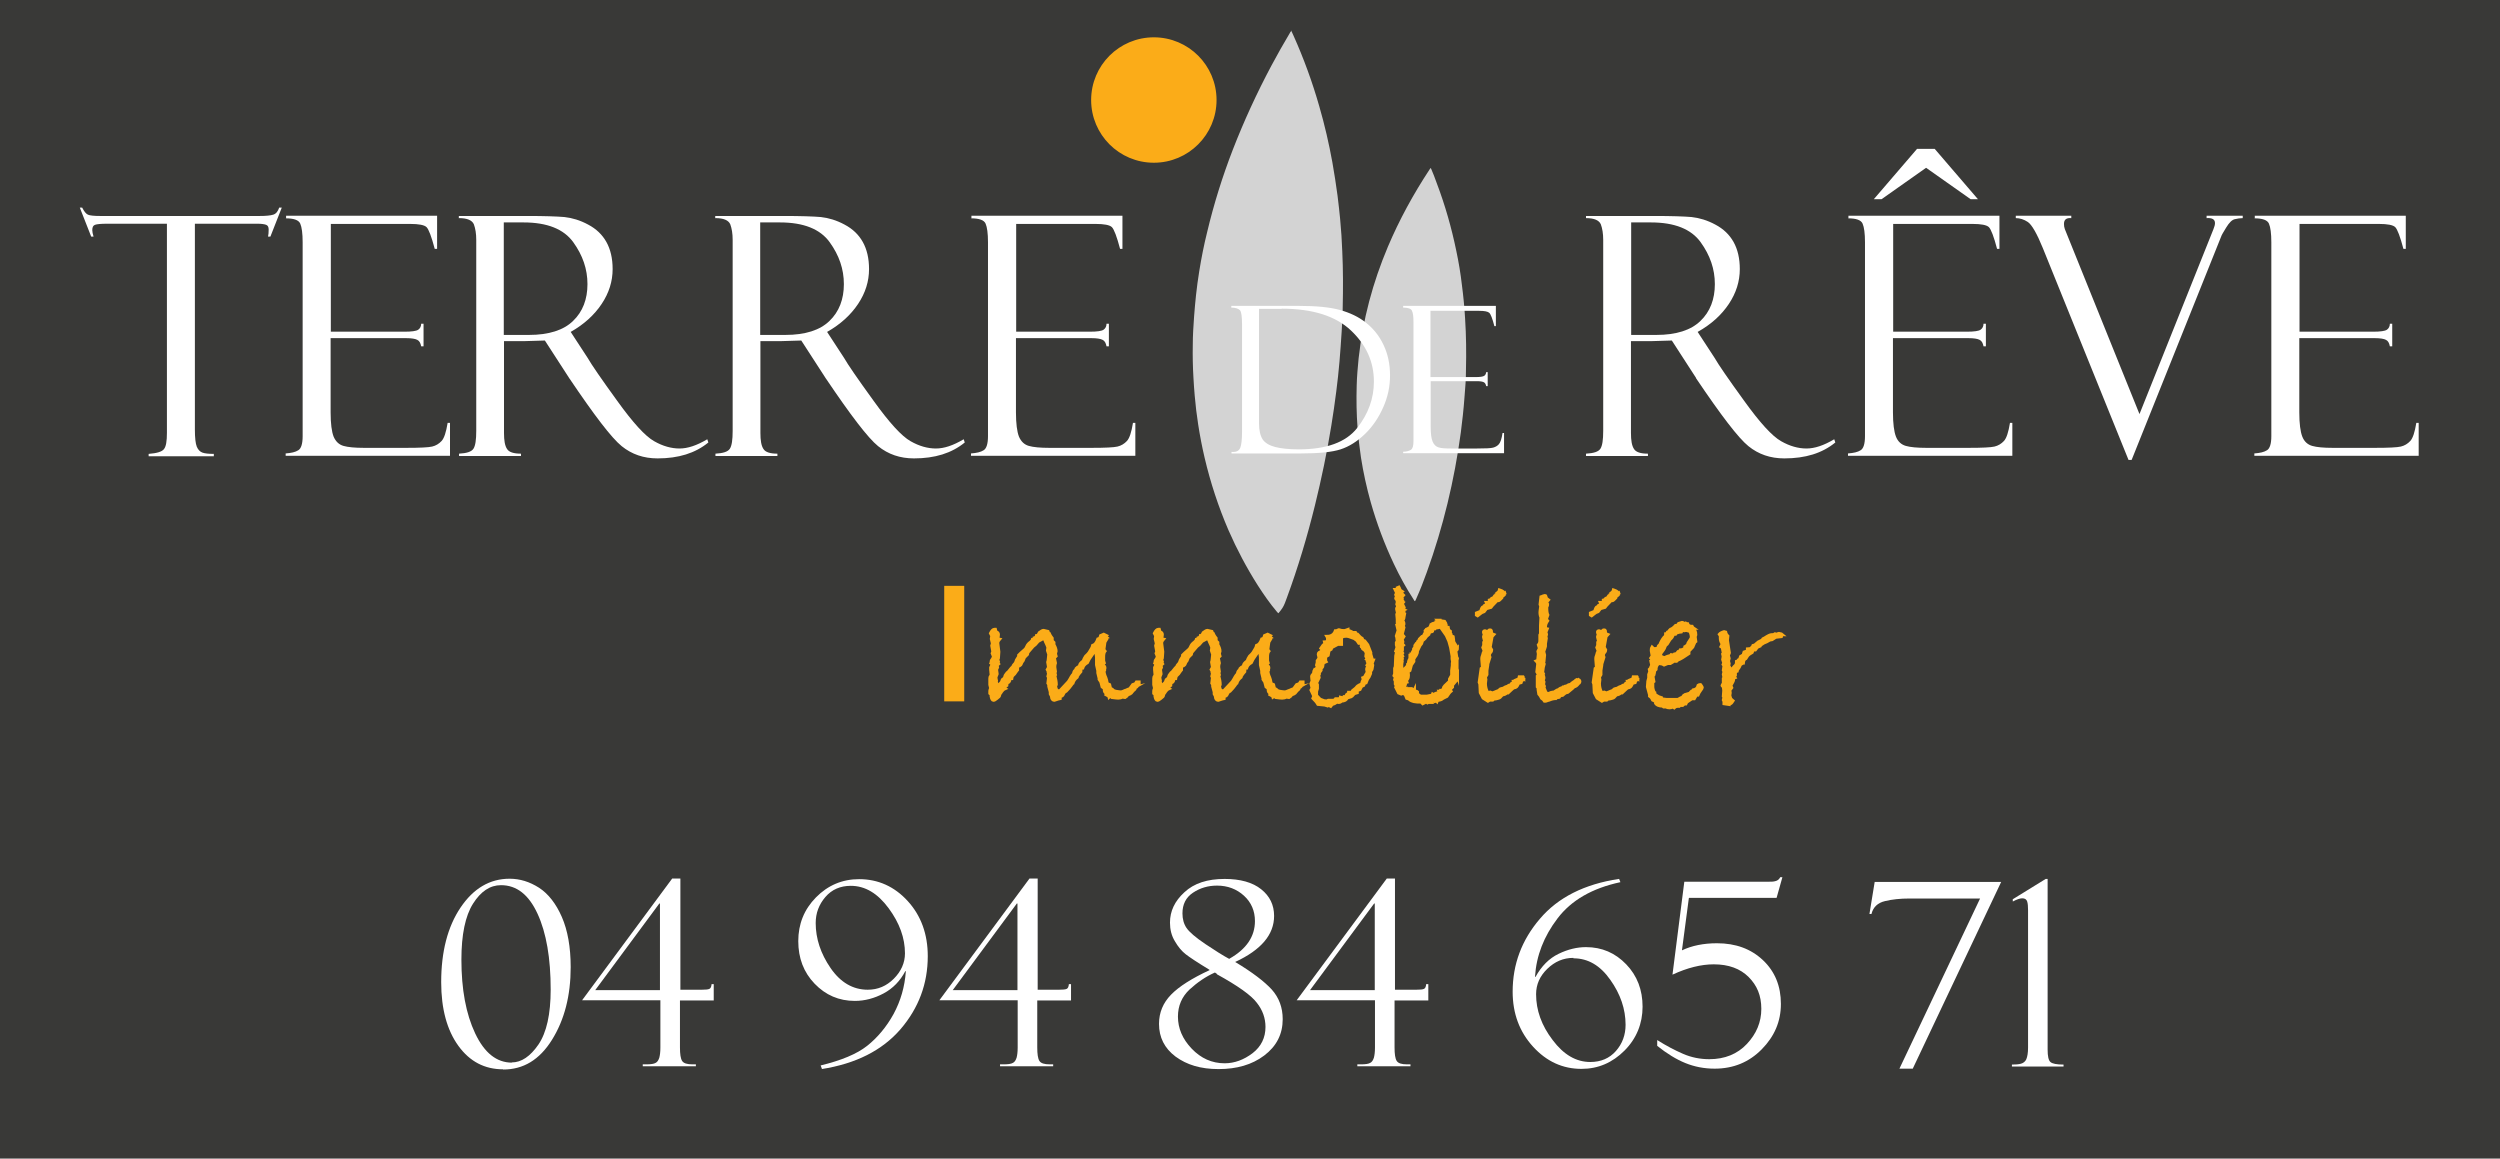 <?xml version="1.0" encoding="UTF-8"?><svg id="Calque_1" xmlns="http://www.w3.org/2000/svg" viewBox="0 0 116.22 53.86"><defs><style>.cls-1{stroke-width:.15px;}.cls-1,.cls-2{fill:#fbac18;stroke:#fbac18;stroke-miterlimit:10;}.cls-3{fill:#fff;}.cls-3,.cls-4,.cls-5{stroke-width:0px;}.cls-4{fill:#d3d3d3;}.cls-5{fill:#393937;}.cls-2{stroke-width:.15px;}</style></defs><rect class="cls-5" x="-1.08" y="-.41" width="118" height="55"/><path class="cls-4" d="M60.02,1.41c.04.08.07.16.11.24.48,1.07.88,2.17,1.2,3.29.25.86.45,1.73.61,2.61.09.51.17,1.03.24,1.55.05.36.08.72.12,1.08.05.51.08,1.01.1,1.52.04.86.04,1.71.02,2.57,0,.39-.03.77-.05,1.16-.03.46-.06.92-.1,1.38-.04.46-.09.93-.15,1.39-.07.53-.14,1.06-.23,1.59-.2,1.24-.46,2.48-.76,3.7-.36,1.46-.79,2.9-1.31,4.31-.06.16-.11.32-.2.46-.06.09-.12.17-.19.25-.03-.02-.05-.05-.07-.07-.33-.39-.62-.81-.89-1.23-.52-.82-.97-1.67-1.36-2.56-.47-1.09-.84-2.22-1.11-3.37-.12-.51-.22-1.03-.3-1.55-.07-.44-.12-.88-.16-1.33-.03-.28-.04-.57-.06-.85-.03-.51-.04-1.02-.03-1.53,0-.43.03-.87.06-1.3.02-.33.06-.67.09-1,.04-.37.09-.74.15-1.11.1-.62.22-1.23.37-1.83.31-1.3.71-2.58,1.19-3.82.52-1.34,1.12-2.64,1.79-3.9.28-.52.57-1.04.87-1.54.01-.02.02-.05.05-.06Z"/><path class="cls-4" d="M66.52,7.82c.1.23.19.46.27.69.39,1.03.69,2.08.91,3.15.11.52.2,1.05.26,1.58.07.53.12,1.05.15,1.58.05.78.06,1.57.04,2.35,0,.44-.03.87-.07,1.31-.04.55-.1,1.09-.17,1.63-.3,2.22-.82,4.39-1.58,6.49-.15.42-.31.83-.49,1.23-.02.04-.03.08-.06.12-.04-.02-.05-.06-.07-.09-.34-.52-.64-1.07-.91-1.64-.44-.93-.8-1.89-1.08-2.88-.19-.68-.34-1.36-.45-2.06-.07-.46-.12-.92-.16-1.38-.05-.66-.06-1.33-.04-1.99.01-.42.05-.84.09-1.26.1-.89.26-1.77.49-2.64.23-.87.52-1.71.87-2.54.53-1.25,1.18-2.44,1.93-3.58.02-.03.03-.05.06-.08Z"/><circle class="cls-2" cx="53.64" cy="4.65" r="2.84"/><path class="cls-1" d="M44.75,27.31v5.22h-.78v-5.22h.78Z"/><path class="cls-1" d="M52.89,31.87l-.05.06-.06.02c0,.05-.02.09-.06.12-.04.03-.06.05-.06.06h0s-.03.03-.03.03c-.02.04-.05.07-.09.09s-.07.04-.08.04h-.08s0,.07,0,.07c-.05.04-.08.06-.08.06s-.04,0-.11-.02c-.06.03-.13.05-.2.05-.05,0-.15-.01-.3-.03-.02-.03-.04-.04-.06-.04s-.05,0-.07.02c-.01-.04-.06-.07-.14-.11l.02-.06c-.07-.03-.1-.08-.1-.16v-.07s-.1-.07-.1-.07l-.06-.23-.08-.12v-.05l-.06-.25v-.1s-.06-.27-.06-.27v-.12s0-.24,0-.24l-.04-.3-.12.11-.19.28-.08.16c-.12.07-.19.15-.22.25-.06,0-.09.06-.09.17-.03.03-.06.07-.09.11-.03.04-.05.07-.06.09-.02.02-.02.04-.02.04v.02c-.1.08-.16.17-.19.26-.01,0-.04.05-.09.12s-.12.16-.23.27c-.06.02-.1.07-.13.14-.02.05-.05.08-.09.09-.04.01-.06.04-.06.08v.03s-.14.03-.27.08c-.05,0-.09-.04-.11-.09l-.02-.11-.05-.09v-.09l-.07-.26s0-.03,0-.05c0-.03-.01-.06-.04-.1l.03-.26-.03-.06.03-.12-.02-.07v-.05l-.04-.07.06-.11-.04-.24.02-.07.03-.29-.06-.18.02-.14-.04-.11c-.06-.12-.09-.2-.1-.23-.01-.04-.03-.06-.06-.06,0,0-.02,0-.04,0-.02,0-.09.04-.22.11l-.13.15-.11.09-.24.28-.02.09-.14.14-.06.15s-.06.07-.08.13c-.02.06-.05.09-.07.1-.03,0-.06.03-.11.06v.14s-.06.07-.09.12c-.03.05-.06.09-.1.12s-.07.08-.08.16c-.07,0-.1.04-.1.11-.02.05-.05.08-.1.08-.02.05-.03.09-.03.11v.02c-.07.05-.11.09-.11.1,0,.02,0,.03.03.05-.07.03-.12.08-.16.14-.04.07-.07.11-.09.12v.03s-.01.06-.03.08c-.02.02-.06.05-.12.1-.06.05-.1.07-.14.07-.04,0-.08-.06-.1-.18,0,0,0-.02,0-.04,0-.04-.02-.07-.06-.1v-.11s.01-.08.04-.12l-.04-.17v-.12s0-.13,0-.13v-.03c0-.05.01-.1.04-.12l.02-.06s0-.06-.01-.12c0-.06-.01-.09-.01-.1v-.12c.02-.05.04-.09.08-.12l-.07-.08s.03-.04.02-.05c0-.02-.01-.03-.01-.04,0-.02.02-.05.05-.09.03-.04.05-.09.06-.13l-.06-.15.03-.08-.05-.27.03-.11-.05-.21.02-.14-.06-.12c.06-.12.12-.18.18-.18h.04s.03.12.03.12c.08.01.11.06.11.12l-.02.16s.02.05.07.06c-.06.07-.08.13-.08.16v.03l.05.39-.02.29-.03.08.03.09-.03.04.04.06s-.07.06-.07.1l.02.06s-.02.07-.05.09l.03.22-.03.08c-.03.06-.03.1-.02.14,0,.04.02.07.02.08,0,.03,0,.05-.02.06.03.05.04.08.04.08,0,.02-.01.05-.04.08l.09.05.17-.19.04-.11s.06-.04.08-.07c.02-.03.04-.06.04-.09,0-.03.04-.08.1-.16.01,0,.03-.01.05-.04.02-.03.06-.06.09-.11s.08-.09.13-.14c0-.03.02-.05.04-.08s.04-.05.06-.07c.02-.02.04-.07.07-.16l.1-.16v-.06s.05-.05.1-.1l.17-.15s.06-.04.1-.14.1-.16.17-.21c.06-.05.09-.09.1-.13.05,0,.08-.03.08-.07.06-.02.1-.06.11-.11h.03s.06-.04.1-.14c.09-.07.15-.1.19-.1,0,0,.07.02.21.05.01.02.02.04.02.05,0,0,0,.03-.02.05h.06s.04.1.13.21v.12l.08.08v.1c.07.12.1.22.1.3l-.03.12.03.11-.08.08.05.24c-.02.05-.03.12-.03.19l.03.21-.02.07.02.08-.03.03c.04.16.07.3.07.42l-.02.06-.04.03c.04.05.07.11.07.18l.15.04.41-.44s.04-.06.08-.13c.04-.07.07-.13.1-.17.03,0,.05-.04.07-.11.01-.07.05-.12.1-.13,0-.04,0-.07.02-.08.01-.02.06-.05.15-.1v-.02c0-.07.06-.14.17-.22.03-.08.06-.15.11-.22.08-.07.13-.13.16-.17l.09-.15c.04-.06.07-.12.08-.18.1-.03.18-.13.24-.3.07-.01.11-.07.13-.16l.14-.06.12.06-.04.04.06.05s-.07.03-.07.06.01.04.04.05l-.06.1-.05.36s.05.03.06.05c-.05.06-.07.15-.07.27v.14s0,.05,0,.05l.03.1s-.02.02-.03.03c-.02.01-.02.03-.02.04,0,.01.01.04.03.07.03,0,.05.04.05.1,0,.02,0,.03-.03.05.01.01.02.03.02.04,0,0,0,.02-.03.04,0,.1.03.2.08.31.02.05.05.14.07.28l.11.05.04.17c.07.03.11.06.13.1l.11.04.13.02s.08.01.1.01c.03,0,.07,0,.13-.03s.09-.04.13-.05c.03-.02.09-.04.17-.07.05-.06.09-.12.14-.19l.12-.04.05-.08h.12c0,.08,0,.12.01.12Z"/><path class="cls-1" d="M60.51,31.87l-.05.06-.06.02c0,.05-.02.09-.06.12s-.06.05-.06.06h0s-.03.03-.03.03c-.02.04-.05.07-.09.09s-.07.04-.08.04h-.08s0,.07,0,.07c-.05.04-.08.06-.08.06s-.04,0-.11-.02c-.06.03-.13.05-.2.05-.05,0-.15-.01-.3-.03-.02-.03-.04-.04-.06-.04s-.04,0-.07.02c-.01-.04-.06-.07-.14-.11l.02-.06c-.07-.03-.1-.08-.1-.16v-.07s-.1-.07-.1-.07l-.06-.23-.08-.12v-.05l-.06-.25v-.1s-.06-.27-.06-.27v-.12s0-.24,0-.24l-.04-.3-.12.11-.19.28-.08.16c-.12.07-.19.15-.22.25-.06,0-.09.06-.09.17-.03.03-.06.07-.09.11-.03.04-.05.07-.06.09-.02.02-.02.04-.02.04v.02c-.1.08-.16.17-.19.26-.01,0-.04.05-.09.12s-.12.16-.23.27c-.06.02-.1.07-.13.14-.02.05-.05.08-.09.09-.04.01-.06.04-.06.08v.03s-.14.03-.27.08c-.05,0-.09-.04-.11-.09l-.02-.11-.05-.09v-.09l-.07-.26s0-.03,0-.05c0-.03-.01-.06-.04-.1l.03-.26-.03-.06.03-.12-.02-.07v-.05l-.04-.07.06-.11-.04-.24.02-.07.03-.29-.06-.18.02-.14-.04-.11c-.06-.12-.09-.2-.1-.23-.01-.04-.03-.06-.06-.06,0,0-.02,0-.04,0-.02,0-.09.04-.22.11l-.13.15-.11.09-.24.28-.02.09-.14.14-.06.15s-.06.07-.08.13c-.02.06-.05.09-.07.1-.03,0-.06.03-.11.06v.14s-.06.07-.09.12c-.03.05-.06.09-.1.12s-.07.08-.08.16c-.07,0-.1.04-.1.11-.02.05-.05.08-.1.08-.02.05-.03.09-.03.11v.02c-.07.05-.11.09-.11.1,0,.02,0,.03.03.05-.07.03-.12.08-.16.14-.04.07-.07.11-.09.12v.03s-.01.06-.03.08c-.02.02-.06.05-.12.1-.06.05-.1.07-.14.07-.04,0-.08-.06-.1-.18,0,0,0-.02,0-.04,0-.04-.02-.07-.06-.1v-.11s.01-.08.04-.12l-.04-.17v-.12s0-.13,0-.13v-.03c0-.05.01-.1.04-.12l.02-.06s0-.06-.01-.12c0-.06-.01-.09-.01-.1v-.12c.02-.05.04-.09.08-.12l-.07-.08s.03-.04.02-.05c0-.02-.01-.03-.01-.04,0-.02.02-.05.05-.09.03-.04.05-.09.06-.13l-.06-.15.03-.08-.05-.27.03-.11-.05-.21.02-.14-.06-.12c.06-.12.12-.18.18-.18h.04s.03.12.03.12c.08.01.11.06.11.12l-.02.16s.02.05.07.06c-.06.07-.08.13-.08.16v.03l.05.39-.02.29-.03.08.03.09-.03.04.04.06s-.07.06-.07.1l.02.06s-.02.07-.05.09l.03.22-.03.08c-.03.06-.03.1-.02.14,0,.04.02.07.02.08,0,.03,0,.05-.02.06.03.05.04.08.04.08,0,.02-.01.05-.04.08l.09.05.17-.19.04-.11s.06-.04.08-.07c.02-.03.04-.06.04-.09,0-.03.04-.08.1-.16.01,0,.03-.01.05-.04.02-.03.06-.06.09-.11s.08-.09.13-.14c0-.03.02-.05.04-.08s.04-.05.06-.07c.02-.02.04-.07.07-.16l.1-.16v-.06s.05-.05.1-.1l.17-.15s.06-.04.1-.14.1-.16.17-.21c.06-.05.09-.09.1-.13.05,0,.08-.03.08-.07.06-.02.1-.06.11-.11h.03s.06-.04.1-.14c.09-.07.15-.1.19-.1,0,0,.07.02.21.05.01.02.02.04.02.05,0,0,0,.03-.02.05h.06s.04.1.13.21v.12l.08.08v.1c.07.12.1.22.1.3l-.03.12.03.11-.08.08.05.24c-.02.05-.03.12-.03.19l.03.21-.02.07.02.08-.03.03c.04.16.07.3.07.42l-.02.06-.04.03c.04.05.07.11.07.18l.15.04.41-.44s.04-.06.08-.13c.04-.07.07-.13.1-.17.03,0,.05-.04.07-.11.01-.07.05-.12.1-.13,0-.04,0-.07.02-.08.01-.02.06-.05.15-.1v-.02c0-.07.06-.14.17-.22.03-.08.06-.15.11-.22.08-.07.13-.13.16-.17l.09-.15c.04-.06.07-.12.08-.18.1-.03.18-.13.24-.3.07-.01.11-.07.13-.16l.14-.06.12.06-.04.04.06.05s-.07.03-.07.06.01.04.04.05l-.06.1-.05.36s.05.03.06.05c-.05.06-.07.15-.07.27v.14s0,.05,0,.05l.03.1s-.02.02-.03.03c-.02.01-.02.03-.02.04,0,.01.01.04.03.07.03,0,.05.04.05.1,0,.02,0,.03-.03.05.01.01.02.03.02.04,0,0,0,.02-.03.04,0,.1.03.2.08.31.02.05.05.14.07.28l.11.05.04.17c.07.03.11.06.13.1l.11.04.13.02s.08.01.1.01c.03,0,.07,0,.13-.03.05-.02.09-.04.13-.05.03-.02.09-.04.17-.07.05-.06.09-.12.14-.19l.12-.04.05-.08h.12c0,.08,0,.12.01.12Z"/><path class="cls-1" d="M63.84,30.69l-.06.16.03.07-.03.18s-.02.06-.07.12v.09l-.07.16-.05.07s-.05.08-.09.2l-.07.02-.04.1-.1.05-.07.14-.13.05v.1s-.13.04-.13.04c-.05.06-.09.1-.11.12-.02.02-.06.04-.12.05-.06.02-.1.03-.12.04-.01.08-.1.13-.25.14-.03.04-.08.06-.13.06-.01,0-.04,0-.07-.02-.08.06-.16.1-.23.11l-.07.09-.12-.06-.03.04-.13-.04-.31-.03c-.05-.09-.13-.18-.23-.28l.04-.1-.13-.28.05-.09-.05-.21.05-.12s0-.05-.01-.1c0-.05-.01-.09-.01-.1,0-.05.03-.1.09-.13v-.04c0-.06.02-.12.05-.17h.05s.07-.09.07-.15l-.03-.05.03-.12v-.08c.05-.06.08-.11.08-.17l-.03-.12s0-.07.03-.09c.09-.04.13-.08.13-.12,0-.03-.01-.05-.04-.08l.09-.13s.03-.04.05-.05c.03-.01.04-.02.05-.03l-.02-.08c.09,0,.14-.05.14-.12,0-.05,0-.09-.03-.14.2,0,.33-.09.39-.26h.06s.07-.05.09-.05c0,0,.03,0,.08.02s.12.02.21.02l.14-.05v.05c.06,0,.14.03.23.09h.12c.03.05.06.08.08.08h.02c.07.08.13.15.21.19l.04.09.08.03.14.18.14.36v.07l.08.28ZM63.56,30.91s.05-.07.05-.09c0-.02-.01-.04-.03-.05-.02-.02-.03-.03-.03-.04h.05s-.03-.06-.06-.08l.02-.02-.06-.12.02-.17-.08-.12c-.06-.04-.1-.06-.1-.08v-.02s-.01-.03-.03-.04c-.02,0-.03-.02-.03-.03h0s.01-.05.04-.11l-.06-.04h-.09s-.04-.06-.04-.06l.04-.04-.12-.05-.09-.07-.25-.09-.1-.02c-.17,0-.26.04-.25.12v.26s-.17,0-.17,0l-.28.15-.03.08-.1.06-.04.22-.09.05s-.03.04-.03.11c0,.06,0,.11.02.14l-.11.05s-.04.06-.04.15c0,.04-.03.08-.08.12v.08l-.08.11v.07l-.03.05.02.11-.12.25.04.08v.18l-.04.13v.19s.14.15.14.15c.01.02.07.05.16.08l.03.04.06-.02.06.02.1-.04h.21s.1-.02.1-.02l.03-.05h.09c.09,0,.14-.02.14-.07l.13.03.03-.06h.08s.04-.09.04-.09c.06-.04.1-.08.1-.11h.14l.04-.08.15-.12.06-.07s.05-.05.08-.06l.13-.06c.01-.07.04-.14.08-.22l-.02-.07.13-.05-.02-.04s.07-.08.1-.11h-.04s.03-.05.03-.07c0-.01,0-.03-.01-.06s-.01-.04-.01-.05c0-.03,0-.07.03-.11s.03-.06.03-.07c0-.02-.01-.03-.04-.04Z"/><path class="cls-1" d="M67.75,31.36l-.06.07.02.19-.19.23v.09l-.12.12.05.07c-.06.05-.12.13-.19.24l-.18.09s-.07.06-.12.07-.09.02-.14.03l-.02.05-.03-.03-.08.03-.06-.03s-.08.01-.12.04l.02.03h-.13s-.04.02-.04.02l-.06-.04-.16.08-.08-.08h-.18s-.15-.02-.15-.02c-.11-.03-.18-.06-.23-.12l-.1-.03-.06-.15s-.05-.06-.12-.08l-.08.03-.12-.05-.13-.26.03-.06-.05-.09v-.14l-.03-.06.03-.12-.06-.07.03-.09v-.25l.03-.08.02-.5.04-.19-.04-.03.06-.18-.03-.11v-.11l.04-.06c-.01-.15-.03-.23-.04-.25l.08-.25-.06-.26.06-.03-.04-.09v-.14l-.02-.23.03-.07-.03-.14.03-.02s-.04-.03-.04-.04c0,0,0-.02.02-.04s.02-.04.02-.07v-.02l-.03-.07s.02-.07.02-.1c0-.06-.02-.11-.07-.17,0-.04.02-.06.05-.06l-.05-.11.04-.09-.07-.15h.1s0-.08,0-.08l.07-.03s.04.07.06.14l.09.06-.06.05.12.12-.06.07h-.06c.05.06.07.08.07.09,0,.02-.01.03-.04.04l.04.05-.04.03.08.05s-.04.05-.04.08l.08.16-.04.09.04.02-.04.02s.04.06.04.08c0,.02-.02.05-.07.08l.09.02c-.01.06-.03.12-.03.16,0,.04-.03.1-.07.16.04.01.07.06.07.14l-.03.09.03.07-.08.32.08.1-.08.13.03.12-.03.08.06.07-.08.07.03.05v.07s0,.04,0,.04l-.03.07.04.07-.04.06.04.08-.04.03s.03.07.03.09c0,.03-.02.06-.06.09l.05.04-.02.12v.31s.08.06.08.06c.04,0,.06-.04.06-.12v-.03s.06-.05.09-.09c.04-.04.05-.07.05-.07v-.05l.04-.04c0-.1.03-.17.07-.22v-.15s.05,0,.05,0v-.04s.03.01.03.01l.03-.11.06-.11v-.05l.06-.09v-.07s.07-.1.07-.1l.06-.03v-.05s.07-.06.08-.12l.1-.1.04.02v-.04l.05-.03s.04-.11.11-.19c-.02-.01-.04-.03-.04-.04,0-.01.01-.02.04-.03l.02-.04s.08-.03.16-.08l.05-.12h.05l-.02-.04c.06-.04.14-.05.25-.05l-.07-.02.09-.04h.04l-.04-.03.05-.02-.02-.02h.09v.02s.21.03.21.03l.05.08s.03.09.04.2h.08s.02.12.02.12l.08.06v.09l.03.04v.07s.1.05.1.05l.02.15v.03c0,.05.04.13.11.23-.02.05-.04.08-.07.09.03.03.06.05.08.05.02,0,.04,0,.06-.02,0,.06-.03.1-.08.12l.05.32s.03.02.03.04l-.02.07v.41s.02.07.02.07l-.03.12.03.1ZM67.54,30.8l-.03-.17v-.13l-.07-.4-.08-.29-.12-.27-.21-.3s-.04-.06-.07-.09l-.13.03-.06-.02-.06.07-.12.02v.1s-.02.02-.07.02c-.04,0-.08.04-.1.12-.07.06-.12.1-.14.14-.02.04-.05.07-.1.11h-.04l-.06.18-.07.09-.12.25c0,.08-.02.14-.05.19-.04.05-.07.11-.12.18v.12s-.11.16-.11.16l-.07.26-.09.06s0,0,0,.01c0,.01,0,.02,0,.02.01.03.02.07.02.12,0,.07-.01.14-.04.19l-.07.02.04.12-.07.02v.08s-.02.06-.02.06c-.05.03-.08.06-.08.09,0,.03.02.04.05.04-.02.02-.04.04-.04.05,0,.01.01.03.04.04l.19-.07h.13s0,.03.02.03h0c.07,0,.11.02.11.06l.02-.04v.06c.08,0,.12.02.14.04v.1s.09.05.14.1h.3l.25-.05.02-.05.05.03.07-.05s.09-.04.2-.06l-.02-.05h.08v-.04h.03s.07-.03.09-.09c.02-.06.03-.1.04-.1l.25-.24v-.1l.1-.18v-.22l.03-.23v-.11s.02-.09.02-.09Z"/><path class="cls-1" d="M69.96,27.61s-.07.09-.15.13v.05l-.08.08s-.05.05-.07.05c0,0-.02,0-.05-.02l-.24.25-.06.08-.21.06-.11.14-.1.04s-.09.06-.2.15l-.05-.03v-.09s.2-.08.2-.08c.03-.13.07-.2.11-.21s.07-.03.07-.03v-.03l.04-.02h.02s.02-.05.02-.05h.03l-.03-.07h.14v-.11l.07-.02.04-.06.07-.02.07-.1s.04-.01.05-.04h.05v-.08c.07-.04.11-.1.12-.15.14.04.23.11.26.21ZM70.84,31.51l-.02.08-.08.05-.03.09-.12.03c-.04.1-.08.17-.13.19l-.11.03-.1.09s-.07.06-.15.14h-.06c-.04.05-.11.08-.2.09-.06.07-.1.11-.11.12-.04.03-.1.04-.17.06-.07.01-.11.02-.13.02l-.04.04h-.14l-.08.05-.22-.14-.13-.25-.02-.4-.03-.08.09-.64.06-.04-.03-.4s0-.09.02-.13c.02-.04.03-.1.05-.17l.04-.02c0-.07-.02-.14-.06-.22l.04-.1v-.14l.04-.05s-.02-.08-.03-.12c-.01-.05-.02-.07-.02-.08,0-.04.01-.06.04-.06,0,0,.01,0,.02,0-.04-.08-.06-.13-.06-.16,0-.04.02-.06.06-.06.01,0,.03,0,.06.02.03.01.05.02.07.02,0,0,.02,0,.04-.02,0-.04.02-.06.06-.06.04,0,.05,0,.06.02,0,.01.01.06.02.15l.1.04-.08.09-.09.5.07.12c0,.06-.03.11-.08.15l-.03.1.03.09-.1.32v.04s-.04.26-.04.26v.19l-.07.12.02.11-.02.18c0,.14.03.26.07.35v.04s.07.04.07.04l.09-.02.1.04.13-.05s.08-.04.15-.06l.06-.05.02.02.05-.06.09-.02c.07-.05.14-.08.22-.1.02-.03.06-.05.13-.06l.05-.07h.1s-.02-.09-.02-.09h.04l.02-.04.19-.08.02-.09h.17s.02.04.04.06Z"/><path class="cls-1" d="M73.38,31.59s.06.05.06.07c0,.06-.02.1-.06.11-.07.1-.14.15-.21.15,0,.02-.1.11-.29.26-.06.01-.1.03-.12.04-.02.02-.06.05-.12.1-.08,0-.13.03-.16.09l-.09.02-.04-.02-.03.06h-.03s-.11.01-.19.04c-.08.03-.13.05-.15.05l-.09.03h-.06l-.05-.07-.08-.06c-.04-.08-.08-.15-.13-.2l-.03-.19v-.09s-.04-.05-.04-.05v-.22s0-.19,0-.19v-.09s.04-.04.04-.06c0-.04-.02-.08-.06-.14.02-.21.04-.33.04-.36,0-.04-.02-.09-.07-.14l.07-.03.03-.3-.02-.12.07-.14-.05-.16c.05-.06.07-.12.07-.2v-.26l.03-.06v-.38s.02-.38.02-.38c-.04-.09-.05-.19-.04-.29l.03-.23-.03-.08.04-.35s.07-.02.1-.04c.04-.01.06-.02.07-.02,0,0,.02,0,.04.01l.04.12.09.07-.07.08v.03s0,.06.03.09c0,.08-.03.13-.07.13l.03.04c0,.16.02.27.05.33l-.07.2.06.07c-.07.1-.1.2-.1.29,0,.05.03.08.08.09l-.06.15s.03.08.03.09c0,.03-.01.06-.03.1l.02.09-.04.25v.12s-.03.12-.08.25l.04.16-.03.3-.05.03.06.09-.04.15-.03.23.03.06-.03.02s.06.1.06.19c0,.02-.01.05-.04.09l.04.09-.02.12.04.08-.02.06.1.25.11.04c.1-.05.17-.07.21-.07h.05s.12-.08.12-.08c.01-.01.05-.03.11-.04.03-.05.08-.07.15-.08l.04-.04h.07s.02-.03.02-.03l.09-.02.08-.05.09-.02s.03-.03.08-.07.1-.07.14-.09c0-.02.02-.04.06-.06,0,0,.02.01.04.01.02,0,.05-.01.09-.04Z"/><path class="cls-1" d="M75.26,27.61s-.07.09-.15.13v.05l-.08.08s-.05.05-.07.05c0,0-.02,0-.05-.02l-.24.25-.06.08-.21.06-.11.14-.1.04s-.09.06-.2.15l-.05-.03v-.09s.2-.08.2-.08c.03-.13.07-.2.11-.21s.07-.03.07-.03v-.03l.04-.02h.02s.02-.05.02-.05h.03l-.03-.07h.14v-.11l.07-.02.04-.06.07-.02.07-.1s.04-.01.05-.04h.05v-.08c.07-.04.11-.1.12-.15.14.04.23.11.26.21ZM76.14,31.51l-.02.08-.08.05-.03.09-.12.03c-.04.1-.08.17-.13.19l-.11.03-.1.09s-.07.06-.15.14h-.06c-.04.05-.11.08-.2.09-.06.07-.1.11-.11.12-.04.03-.1.04-.17.06-.07.01-.11.02-.13.02l-.04.04h-.14l-.08.05-.22-.14-.13-.25-.02-.4-.03-.08.09-.64.06-.04-.03-.4s0-.09.02-.13c.02-.04.03-.1.05-.17l.04-.02c0-.07-.02-.14-.06-.22l.04-.1v-.14l.04-.05s-.02-.08-.03-.12c-.01-.05-.02-.07-.02-.08,0-.04.01-.06.04-.06,0,0,.01,0,.02,0-.04-.08-.06-.13-.06-.16,0-.04.02-.06.06-.06.01,0,.03,0,.06.02.03.01.05.02.07.02,0,0,.02,0,.04-.02,0-.04.02-.06.06-.06.04,0,.05,0,.06.02,0,.01.01.06.02.15l.1.04-.08.09-.09.5.07.12c0,.06-.03.11-.08.15l-.03.1.03.09-.1.32v.04s-.04.26-.04.26v.19l-.07.12.02.11-.02.18c0,.14.03.26.07.35v.04s.07.04.07.04l.09-.02.1.04.13-.05s.08-.04.15-.06l.06-.05.02.02.05-.06.09-.02c.07-.05.14-.08.22-.1.02-.03.06-.05.13-.06l.05-.07h.1s-.02-.09-.02-.09h.04l.02-.04.19-.08.02-.09h.17s.02.04.04.06Z"/><path class="cls-1" d="M79.06,31.84c.04.06.07.1.07.13,0,.02-.03.06-.08.13s-.09.13-.12.21h-.07s-.1.17-.1.17h-.11s-.24.16-.24.16l-.04.08h-.07s-.08.07-.08.07h-.13l-.03.04h-.06c-.06,0-.12.02-.17.07l-.06-.04c-.06.03-.11.04-.15.04-.07,0-.12-.01-.16-.04-.03,0-.07,0-.12,0l-.05-.04c-.16,0-.27-.05-.32-.12v-.09l-.14-.07-.04-.08s-.04-.06-.1-.1v-.06l-.1-.37.02-.26.04-.15v-.16l.05-.14-.02-.1s.05-.05.06-.08c0-.03.03-.07.05-.12-.01-.05-.02-.11-.04-.19l.08-.06-.08-.08c.04-.06.06-.09.06-.11l-.04-.23c0-.05,0-.11.03-.16.04.04.07.07.12.07.02,0,.08,0,.17-.03,0-.01,0-.03,0-.05,0-.04.02-.07.07-.09.05-.13.11-.25.2-.36.06-.04.08-.09.08-.16h.04l.04-.08.05-.02s.04-.07.09-.11c.07-.02.15-.08.24-.18.01,0,.04,0,.07,0,0,0,.03-.03.07-.09.1-.03.16-.05.16-.05.03,0,.05.02.08.05l.08-.02.04.03h.05c.03.08.09.12.18.12h.03s.03.06.06.08h-.04c.1.06.15.16.15.31l-.03.09.03.22-.04.03-.1.23-.18.19v.11c-.22.15-.39.26-.53.31-.01.03-.03.05-.06.05-.01,0-.03,0-.07-.02l-.2.12h-.12l-.17.07-.07-.04s-.08-.02-.18-.03c-.09.07-.13.17-.13.28l-.06.06c-.01.1-.03.16-.04.2l-.05.02.05.28-.05.04v.09s0,.11,0,.11c0,.02,0,.07.02.14s.04.12.07.14c-.01.04.01.08.08.13.07.05.15.09.23.11v.05l.23.03h.33s.22,0,.22,0c.09-.06.16-.09.2-.1l.07-.09h.08v-.04c.14-.04.21-.06.22-.08s.02-.03.02-.04c.02-.03.04-.04.08-.04l.03-.05c.13-.02.21-.09.24-.22.03-.02.06-.03.1-.03ZM78.33,30.07s.06-.03.12-.09l.03-.09c.07-.11.11-.17.13-.2s.02-.07.02-.11-.02-.12-.06-.23l-.18-.05s-.08.02-.09.02l-.05-.02s-.07.02-.09.07c-.05,0-.13.02-.24.06l-.03.05s-.02,0-.04,0c0,0-.02,0-.02,0,0,0-.01,0-.02.01,0,0-.01.01-.02.02,0,0-.01.01-.02.02,0,0,0,.02-.01.03,0,.01,0,.02-.01.03,0,.01-.02.03-.05.07l-.07.07-.13.21-.06.05s-.04.05-.05.1c-.01.05-.09.17-.24.36l.06.03.03.06.15.04c.08-.05.17-.08.27-.1l.03-.04s.06.01.07.01c.03,0,.06-.01.08-.04l.1-.02.07-.09h.06l.04-.08c.08,0,.15-.03.22-.09v-.04Z"/><path class="cls-1" d="M82.84,29.5l-.03.09-.26.03-.17.11-.11.02-.14.08-.14.06c-.07.05-.13.09-.17.1v.04l-.13.06-.09.12h-.1l-.05.12-.1.06s-.07.05-.1.08l-.09.14c-.07.03-.11.1-.12.21h-.04s-.02.03-.02.03l-.07.04-.06.13c-.06.08-.1.14-.1.18l-.08.03v.16s-.03.04-.04.08l.02.03-.09.03.03.06c0,.05-.05.14-.13.28l.04.1-.09.12c.01.05.02.09.02.12l-.02.12.04.14s.02.02.04.05l.07.06c-.04.06-.07.11-.11.13l-.12-.04.02.07-.2-.03v-.1l-.03-.07.03-.12-.03-.05.02-.27-.02-.18s-.06-.03-.06-.05c0-.02.02-.05.06-.09v-.11c0-.06,0-.1,0-.13l.03-.04-.03-.15.03-.12-.03-.07.03-.21-.04-.06.03-.07-.05-.16.02-.12s0-.08-.02-.14l.03-.04-.05-.26-.06-.04.06-.13c-.06-.07-.09-.16-.09-.26v-.11s-.04-.05-.05-.07c.04-.05.12-.09.22-.12l.07.02c.01.06.04.12.1.18l-.02.19.09.59s-.02.07-.05.1l.04.16-.03.12.03.12-.02.1.07.12-.04.02.03.18h.07s.03-.14.03-.14c0-.02.04-.06.1-.14.08-.06.11-.12.11-.19v-.05l.06-.02s.02,0,.02-.03.02-.03.03-.03h.03l.05-.15.14-.08v-.04h.07l-.03-.09.14-.05v-.09s.13-.01.13-.01c.06-.05.11-.09.13-.15l.08-.02s.07-.07.16-.14c.02,0,.04,0,.04-.02l.14-.07.04-.06.08-.04c.15-.1.26-.15.31-.15h.04c.05,0,.09-.01.13-.04l.08.02s.07-.04.1-.04c.11.02.16.04.17.05Z"/><path class="cls-3" d="M13.1,9.65l-.53,1.35h-.11c.02-.08.03-.19.03-.33,0-.12-.04-.19-.12-.22-.08-.03-.22-.05-.4-.05h-2.91v9.56c0,.39.03.66.09.81.06.14.15.23.26.27.11.04.28.06.53.06v.11h-3.03v-.11c.38-.03.62-.1.71-.22.1-.12.14-.37.14-.76v-9.72h-2.79c-.28,0-.47.02-.55.05-.09.03-.13.11-.13.25,0,.07.02.17.06.3h-.11l-.53-1.35h.11c.09.18.18.29.27.33.09.04.28.06.57.06h7.41c.29,0,.5-.02.63-.06.13-.04.22-.15.28-.33h.11Z"/><path class="cls-3" d="M13.3,10.16v-.13h7.02v1.54h-.11c-.15-.57-.28-.91-.38-1.01-.1-.1-.36-.15-.76-.15h-3.69v5.01h3.42c.34,0,.55-.03.64-.09.09-.06.14-.16.14-.28h.11v1.05h-.11c-.03-.15-.08-.25-.18-.3-.09-.05-.27-.08-.52-.08h-3.51v3.45c0,.52.05.9.14,1.13.1.23.25.37.46.43.21.06.53.09.95.09h1.97c.63,0,1.03-.02,1.2-.06.17-.04.32-.13.44-.26.12-.13.21-.41.28-.84h.11v1.53h-7.64v-.11c.26-.02.45-.06.59-.15.13-.08.2-.3.2-.65v-9.02c0-.41-.04-.7-.11-.86-.07-.17-.3-.25-.68-.25Z"/><path class="cls-3" d="M21.33,10.15v-.11h3.17c.8,0,1.39.02,1.74.05.36.04.73.15,1.1.35.38.2.66.47.85.81.19.34.29.76.29,1.26,0,.57-.17,1.11-.51,1.62s-.82.95-1.44,1.3l.79,1.21c.17.3.63.97,1.37,1.99.74,1.03,1.31,1.65,1.72,1.88.4.23.8.34,1.18.34s.8-.14,1.29-.43l.05.15c-.61.5-1.39.74-2.36.74-.65,0-1.2-.19-1.67-.57s-1.27-1.43-2.43-3.15c-.01-.01-.02-.02-.02-.03l-1.12-1.73-1,.03h-.9v4.27c0,.34.04.59.14.74.09.15.31.22.65.22v.11h-2.88v-.11c.36-.02.58-.09.67-.23.09-.14.13-.41.13-.83v-8.88c0-.29-.04-.53-.11-.72-.08-.19-.31-.29-.69-.29ZM23.42,10.33v5.24h1.17c.92,0,1.61-.22,2.05-.65.45-.43.67-1.01.67-1.71s-.22-1.34-.66-1.95c-.44-.61-1.21-.92-2.31-.92h-.92Z"/><path class="cls-3" d="M33.25,10.15v-.11h3.17c.8,0,1.39.02,1.74.05.36.04.73.15,1.1.35.38.2.66.47.85.81.19.34.29.76.29,1.26,0,.57-.17,1.11-.51,1.62s-.82.95-1.44,1.3l.79,1.21c.17.3.63.97,1.37,1.99.74,1.03,1.31,1.65,1.72,1.88.4.23.8.34,1.18.34s.8-.14,1.29-.43l.05.15c-.61.5-1.39.74-2.36.74-.65,0-1.2-.19-1.67-.57s-1.27-1.43-2.43-3.15c-.01-.01-.02-.02-.02-.03l-1.12-1.73-1,.03h-.9v4.27c0,.34.04.59.14.74.09.15.31.22.65.22v.11h-2.88v-.11c.36-.02.58-.09.67-.23.09-.14.13-.41.13-.83v-8.88c0-.29-.04-.53-.11-.72-.08-.19-.31-.29-.69-.29ZM35.34,10.33v5.24h1.17c.92,0,1.61-.22,2.05-.65.45-.43.67-1.01.67-1.71s-.22-1.34-.66-1.95c-.44-.61-1.21-.92-2.31-.92h-.92Z"/><path class="cls-3" d="M45.16,10.16v-.13h7.02v1.54h-.11c-.15-.57-.28-.91-.38-1.01-.1-.1-.36-.15-.76-.15h-3.69v5.01h3.42c.34,0,.55-.03.64-.09.09-.06.14-.16.14-.28h.11v1.05h-.11c-.03-.15-.08-.25-.18-.3-.09-.05-.27-.08-.52-.08h-3.51v3.45c0,.52.05.9.14,1.13.1.23.25.37.46.43.21.06.53.09.95.09h1.97c.63,0,1.03-.02,1.2-.06.17-.04.32-.13.44-.26.12-.13.21-.41.28-.84h.11v1.53h-7.64v-.11c.26-.02.45-.06.59-.15.13-.08.2-.3.2-.65v-9.02c0-.41-.04-.7-.11-.86-.07-.17-.3-.25-.68-.25Z"/><path class="cls-3" d="M73.73,10.15v-.11h3.17c.8,0,1.39.02,1.74.05.36.04.73.15,1.1.35.38.2.66.47.85.81.19.34.29.76.29,1.26,0,.57-.17,1.11-.51,1.62-.34.51-.82.95-1.45,1.3l.79,1.21c.17.3.63.97,1.37,1.99.74,1.03,1.31,1.65,1.72,1.88.4.23.8.34,1.18.34s.8-.14,1.29-.43l.05.15c-.61.5-1.39.74-2.37.74-.65,0-1.2-.19-1.67-.57s-1.27-1.43-2.43-3.15c0-.01-.01-.02-.01-.03l-1.12-1.73-1,.03h-.9v4.27c0,.34.04.59.14.74.09.15.31.22.65.22v.11h-2.88v-.11c.36-.02.58-.09.67-.23.09-.14.13-.41.13-.83v-8.88c0-.29-.04-.53-.11-.72-.08-.19-.31-.29-.69-.29ZM75.83,10.33v5.24h1.17c.92,0,1.61-.22,2.05-.65.45-.43.67-1.01.67-1.71s-.22-1.34-.66-1.95c-.44-.61-1.21-.92-2.31-.92h-.92Z"/><path class="cls-3" d="M85.93,10.16v-.13h7.02v1.54h-.11c-.15-.57-.28-.91-.38-1.01-.1-.1-.36-.15-.76-.15h-3.69v5.01h3.42c.34,0,.55-.03.64-.09.09-.06.14-.16.14-.28h.11v1.05h-.11c-.03-.15-.08-.25-.18-.3-.09-.05-.27-.08-.52-.08h-3.51v3.45c0,.52.05.9.14,1.13s.25.37.46.43c.21.06.53.09.95.09h1.97c.63,0,1.03-.02,1.2-.06.17-.04.32-.13.44-.26s.21-.41.28-.84h.11v1.53h-7.64v-.11c.26-.02.45-.06.59-.15.13-.08.2-.3.2-.65v-9.02c0-.41-.04-.7-.11-.86-.07-.17-.3-.25-.68-.25ZM89.94,6.92l2.01,2.34h-.34l-2.07-1.46-2.07,1.46h-.36l2.01-2.34h.82Z"/><path class="cls-3" d="M99.09,21.38h-.14l-3.98-9.84c-.28-.69-.52-1.1-.7-1.22-.18-.12-.37-.18-.56-.18v-.11h2.58v.11c-.23-.02-.34.07-.34.27,0,.08.01.16.04.24l3.47,8.6,3.44-8.6c.05-.12.07-.21.07-.28,0-.17-.13-.25-.39-.23v-.11h1.68v.11c-.12,0-.24.02-.37.05-.13.03-.26.16-.4.39-.14.23-.21.35-.21.36l-4.18,10.43Z"/><path class="cls-3" d="M104.82,10.16v-.13h7.02v1.54h-.11c-.15-.57-.28-.91-.38-1.01-.1-.1-.36-.15-.76-.15h-3.69v5.01h3.42c.34,0,.55-.03.64-.09.09-.06.14-.16.14-.28h.11v1.05h-.11c-.03-.15-.08-.25-.18-.3-.09-.05-.27-.08-.52-.08h-3.51v3.45c0,.52.05.9.14,1.13s.25.37.46.43c.21.06.53.09.95.09h1.97c.63,0,1.03-.02,1.2-.06.17-.04.32-.13.44-.26s.21-.41.28-.84h.11v1.53h-7.64v-.11c.26-.02.45-.06.59-.15.13-.08.2-.3.2-.65v-9.02c0-.41-.04-.7-.11-.86-.07-.17-.3-.25-.68-.25Z"/><path class="cls-3" d="M57.24,14.29v-.07h3.15c.8,0,1.43.06,1.9.19s.87.32,1.21.59c.34.27.62.61.82,1.04.2.42.3.89.3,1.41s-.1.99-.31,1.47c-.21.48-.49.9-.85,1.25-.36.35-.74.59-1.14.72-.4.13-1.02.19-1.85.19h-3.22v-.07h.08c.17,0,.28-.07.33-.2s.08-.38.08-.73v-4.99c0-.37-.03-.6-.1-.67s-.2-.12-.4-.12ZM59.58,14.36h-1.05v5.32c0,.33.06.58.17.75.11.16.31.28.58.35.27.07.64.11,1.1.11,1.28,0,2.19-.33,2.71-.99s.78-1.38.78-2.16c0-.92-.36-1.71-1.07-2.38-.71-.67-1.78-1.01-3.22-1.01Z"/><path class="cls-3" d="M65.23,14.3v-.08h4.31v.94h-.07c-.09-.35-.17-.56-.24-.62s-.22-.09-.47-.09h-2.26v3.08h2.1c.21,0,.34-.02.4-.06.06-.04.08-.1.09-.17h.07v.65h-.07c-.02-.09-.05-.15-.11-.18-.06-.03-.16-.05-.32-.05h-2.15v2.12c0,.32.03.55.09.69s.15.23.28.27c.13.04.32.05.58.05h1.21c.38,0,.63-.01.74-.04.11-.03.2-.08.27-.16s.13-.25.17-.52h.07v.94h-4.69v-.07c.16,0,.28-.04.36-.09.08-.05.12-.18.12-.4v-5.53c0-.25-.02-.43-.07-.53-.04-.1-.18-.15-.42-.15Z"/><path class="cls-3" d="M23.39,49.71c-.86,0-1.55-.36-2.08-1.09-.53-.73-.8-1.72-.8-2.96,0-1.42.3-2.58.9-3.47.6-.89,1.36-1.34,2.28-1.34.48,0,.93.14,1.37.42.43.28.79.74,1.06,1.36.27.62.41,1.4.41,2.33,0,1.33-.29,2.45-.87,3.38s-1.33,1.38-2.27,1.38ZM23.79,49.39c.45,0,.86-.28,1.24-.83.38-.56.57-1.41.57-2.56,0-1.45-.2-2.63-.61-3.52-.41-.89-.97-1.33-1.7-1.33-.51,0-.94.29-1.3.86-.36.57-.54,1.44-.54,2.6,0,1.38.21,2.52.64,3.43s1,1.36,1.71,1.36Z"/><path class="cls-3" d="M33.18,46.51h-1.57v2.18c0,.31.03.52.1.63s.23.16.48.16h.16v.09h-2.47v-.09h.16c.21,0,.36-.02.44-.07.08-.04.13-.12.17-.24.03-.11.05-.27.05-.47v-2.2h-3.64l4.19-5.66h.38v5.17h1c.17,0,.29-.01.35-.04.06-.03.09-.1.1-.22h.1v.75ZM27.67,46.03h3.01v-4.01l-.02-.03-2.99,4.04Z"/><path class="cls-3" d="M38.21,49.69l-.06-.16c.95-.23,1.68-.53,2.16-.91s.9-.88,1.23-1.48c.33-.61.52-1.27.57-1.98l-.02-.02c-.24.46-.58.81-1.01,1.04-.43.23-.88.35-1.34.35-.74,0-1.36-.27-1.87-.8-.51-.53-.76-1.19-.76-1.98s.27-1.47.82-2.03,1.22-.85,2.01-.85c.88,0,1.64.34,2.26,1.02s.93,1.54.93,2.56c0,1.28-.42,2.41-1.27,3.4-.85.98-2.07,1.6-3.67,1.85ZM40.34,46.01c.47,0,.87-.17,1.21-.51.34-.34.52-.74.52-1.18,0-.71-.25-1.41-.76-2.1s-1.09-1.04-1.76-1.04c-.48,0-.88.17-1.18.52-.3.35-.45.75-.45,1.21,0,.72.23,1.42.69,2.09.46.67,1.04,1.01,1.73,1.01Z"/><path class="cls-3" d="M49.79,46.51h-1.57v2.18c0,.31.03.52.1.63s.23.16.48.16h.16v.09h-2.47v-.09h.16c.21,0,.36-.02.44-.07.08-.04.13-.12.17-.24.03-.11.05-.27.05-.47v-2.2h-3.64l4.19-5.66h.38v5.17h1c.17,0,.29-.01.35-.04.06-.03.09-.1.1-.22h.1v.75ZM44.29,46.03h3.01v-4.01l-.02-.03-2.99,4.04Z"/><path class="cls-3" d="M56.22,45.08c-.56-.34-.92-.58-1.1-.72-.18-.14-.35-.34-.5-.6-.16-.26-.23-.55-.23-.87,0-.53.22-1,.67-1.41.45-.42,1.07-.62,1.87-.62.73,0,1.3.16,1.7.48s.6.73.6,1.24c0,.87-.6,1.58-1.81,2.14.8.48,1.36.91,1.7,1.28.34.38.51.84.51,1.38,0,.7-.29,1.26-.86,1.69s-1.28.63-2.12.63-1.48-.2-2-.58c-.52-.39-.77-.9-.77-1.52,0-.53.19-.98.56-1.36.37-.38.97-.76,1.79-1.14ZM56.58,45.28l-.1-.07c-.43.19-.82.46-1.18.79-.36.34-.54.76-.54,1.26,0,.54.21,1.04.64,1.49.43.45.94.68,1.53.68.46,0,.89-.16,1.3-.47.4-.31.6-.72.6-1.22,0-.4-.13-.78-.4-1.12-.26-.35-.88-.79-1.86-1.33ZM57.15,44.57c.8-.45,1.19-1.04,1.19-1.75,0-.47-.17-.87-.51-1.18s-.76-.47-1.25-.47c-.42,0-.79.11-1.12.33s-.49.54-.49.96c0,.26.06.49.19.68.13.19.42.44.88.75.46.31.83.54,1.11.69Z"/><path class="cls-3" d="M66.4,46.51h-1.57v2.18c0,.31.03.52.1.63.07.11.23.16.48.16h.16v.09h-2.47v-.09h.16c.21,0,.36-.02.44-.07.08-.04.13-.12.17-.24.03-.11.05-.27.05-.47v-2.2h-3.64l4.19-5.66h.38v5.17h1c.17,0,.29-.01.35-.04.06-.03.09-.1.1-.22h.1v.75ZM60.9,46.03h3.01v-4.01l-.02-.03-2.99,4.04Z"/><path class="cls-3" d="M75.27,40.86l.06.15c-1.31.28-2.28.84-2.92,1.68-.64.84-.99,1.74-1.05,2.71l.02.02c.28-.51.64-.87,1.08-1.08.43-.21.86-.31,1.27-.31.74,0,1.36.27,1.87.8.51.53.76,1.19.76,1.97s-.28,1.48-.84,2.04c-.56.56-1.22.85-2,.85-.87,0-1.62-.34-2.25-1.03-.63-.69-.95-1.54-.95-2.56,0-1.27.42-2.4,1.27-3.39.84-.99,2.07-1.61,3.67-1.85ZM73.14,44.53c-.46,0-.86.17-1.21.51-.35.34-.52.73-.52,1.18,0,.74.25,1.45.77,2.13.51.68,1.09,1.02,1.75,1.02.49,0,.89-.17,1.19-.51s.45-.75.45-1.22c0-.73-.24-1.43-.71-2.09-.47-.67-1.04-1-1.71-1Z"/><path class="cls-3" d="M78.51,41.76l-.32,2.42c.46-.22,1.01-.33,1.63-.33.87,0,1.58.26,2.14.79s.83,1.21.83,2.03-.3,1.51-.89,2.11c-.59.6-1.32.9-2.19.9-.49,0-.94-.09-1.36-.26s-.86-.44-1.31-.8v-.27c.41.26.81.47,1.2.64.39.17.8.25,1.22.25.72,0,1.31-.24,1.75-.71.44-.47.67-1.01.67-1.63s-.2-1.09-.59-1.48c-.39-.39-.93-.59-1.62-.59-.59,0-1.23.16-1.92.48l.55-4.32h3.89c.14,0,.26,0,.35-.03.09-.02.17-.08.22-.18h.1s-.27.96-.27.96h-4.07Z"/><path class="cls-3" d="M86.91,42.47l.24-1.47h5.88l-4.11,8.68h-.62l3.75-7.91h-3.29c-.42,0-.8.04-1.13.12-.34.08-.55.28-.63.6h-.09Z"/><path class="cls-3" d="M93.56,41.81l1.54-.95h.09v7.93c0,.31.04.5.13.58.09.08.29.12.61.12v.09h-2.4v-.09c.17,0,.31-.01.42-.04s.2-.1.25-.21c.05-.12.08-.3.08-.54v-6.39c0-.17-.01-.3-.04-.4s-.11-.15-.23-.15c-.1,0-.25.05-.44.15v-.09Z"/></svg>